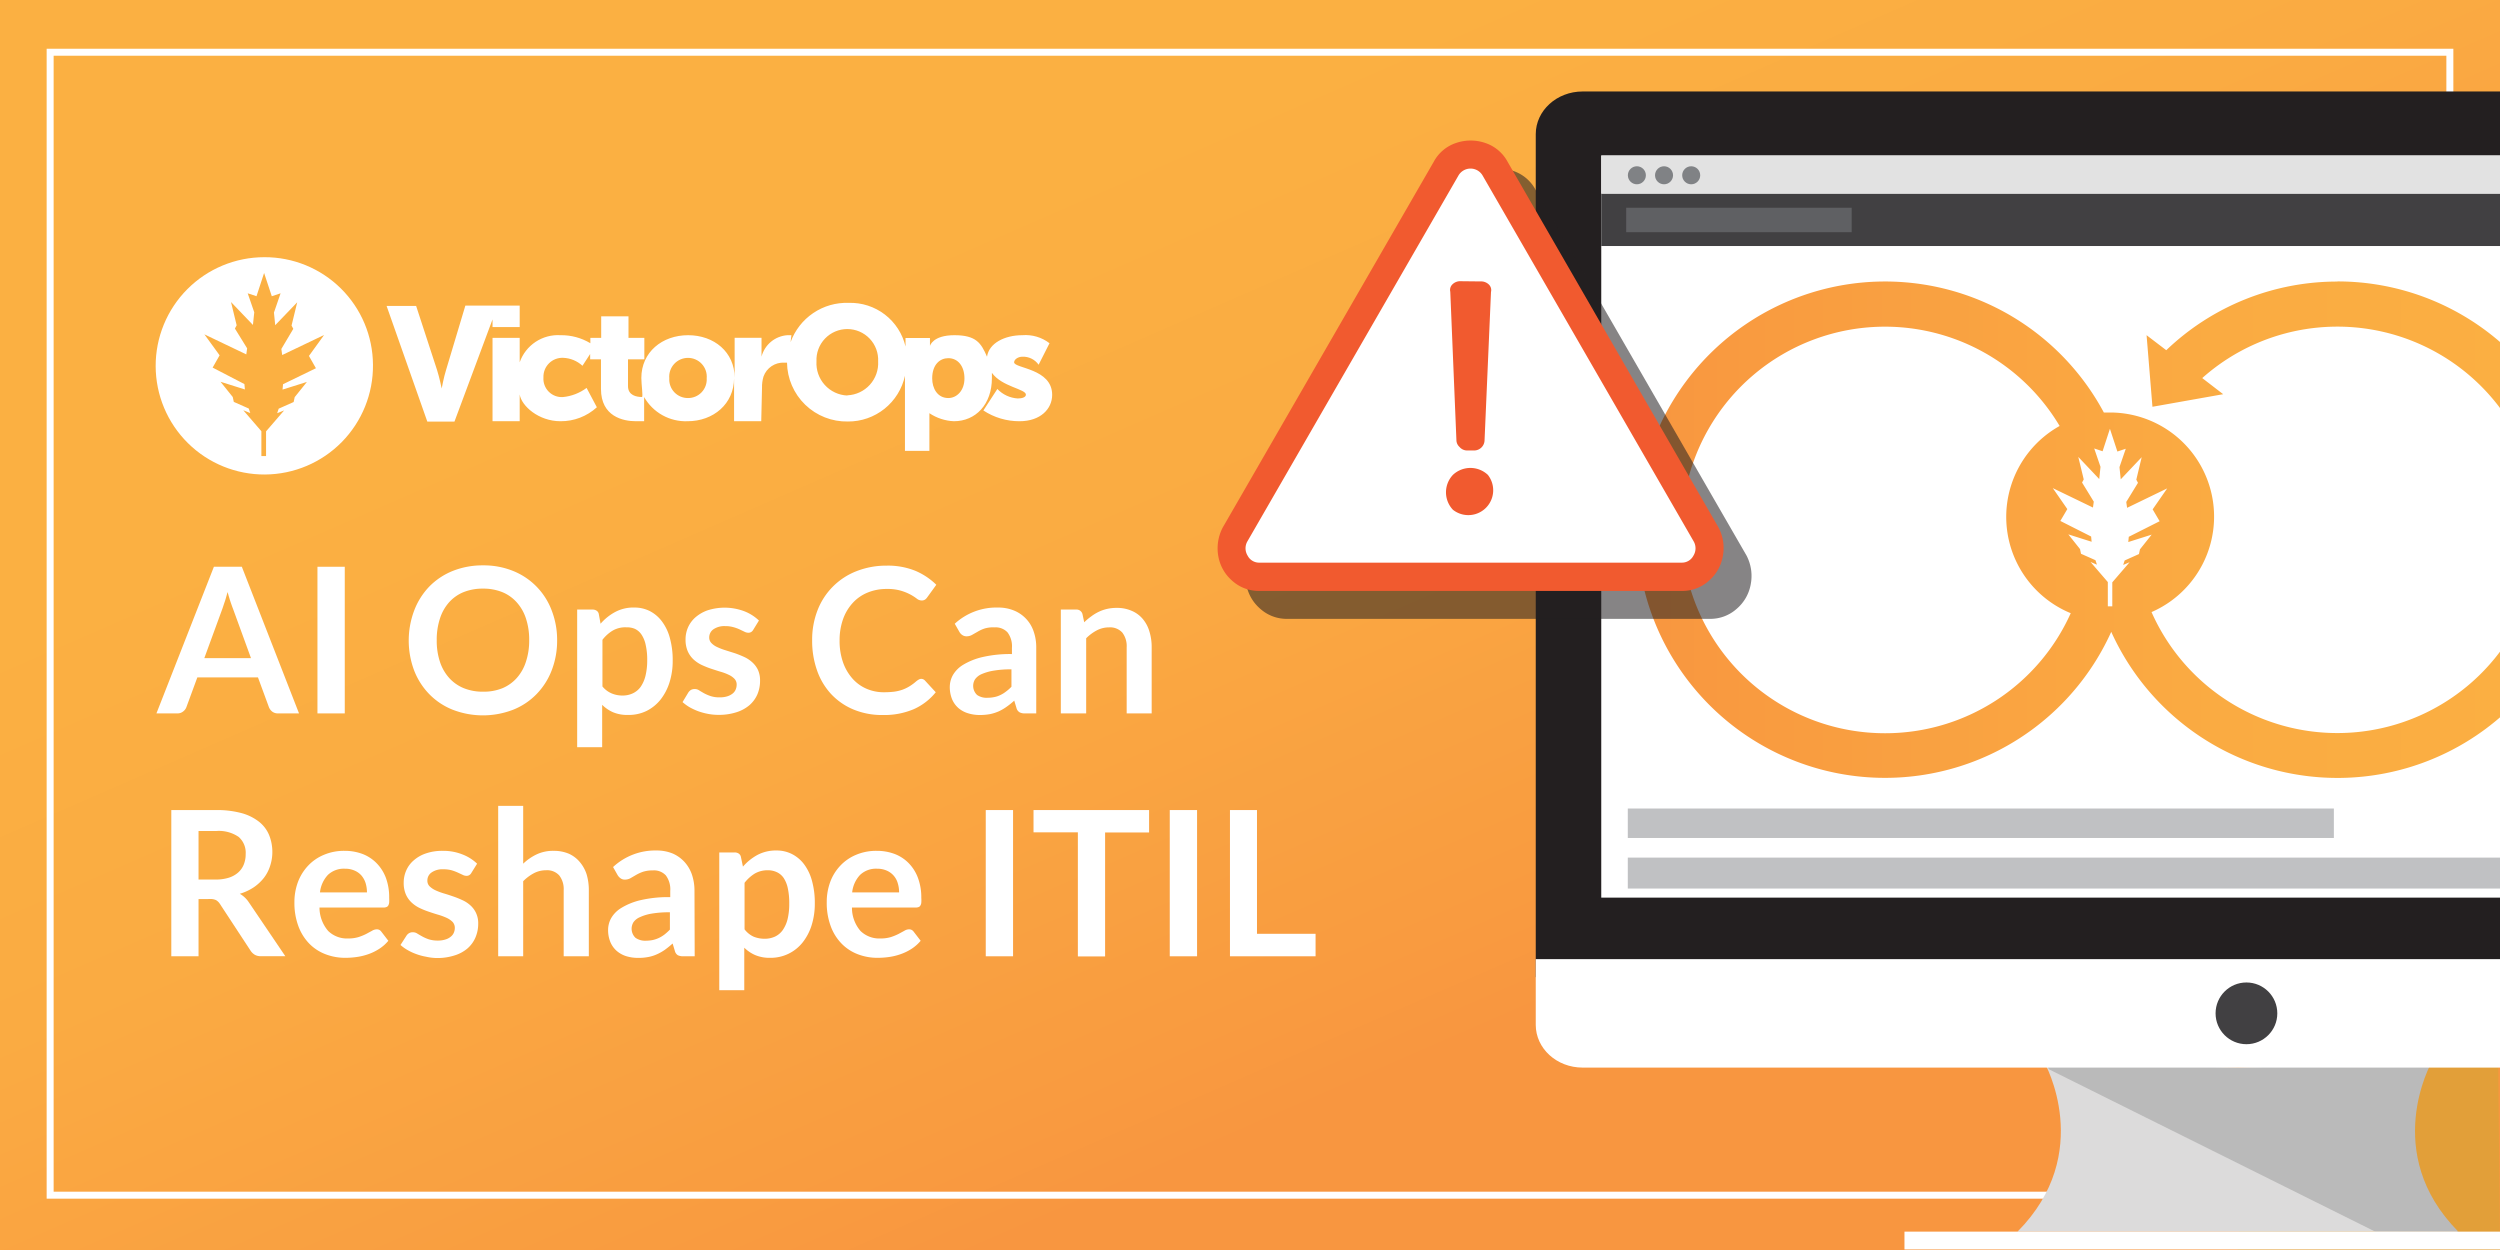 <svg xmlns="http://www.w3.org/2000/svg" xmlns:xlink="http://www.w3.org/1999/xlink" viewBox="0 0 358 179"><rect x="0" y="0" width="358" height="179" fill="#333333" stroke="none"/><defs><style>.cls-1,.cls-2,.cls-5{fill:none;}.cls-2{clip-rule:evenodd;}.cls-3{isolation:isolate;}.cls-4{fill:url(#linear-gradient);}.cls-5{stroke:#fff;stroke-miterlimit:10;}.cls-6{clip-path:url(#clip-path);}.cls-7{fill:#e29f39;}.cls-17,.cls-7{mix-blend-mode:multiply;}.cls-8{fill:#231f20;}.cls-9{fill:#dcdbdb;}.cls-10{fill:#fff;}.cls-11{fill:#bababa;}.cls-12{fill:#414042;}.cls-13{fill:#e2e2e2;}.cls-14,.cls-15{fill:#808285;}.cls-14{opacity:0.49;}.cls-16{fill-rule:evenodd;fill:url(#linear-gradient-2);}.cls-17{opacity:0.55;}.cls-18{fill:#f15a2f;}.cls-19{clip-path:url(#clip-path-2);}.cls-20{clip-path:url(#clip-path-3);}.cls-21{clip-path:url(#clip-path-4);}.cls-22{clip-path:url(#clip-path-6);}.cls-23{clip-path:url(#clip-path-7);}</style><linearGradient id="linear-gradient" x1="205.91" y1="151.13" x2="150.72" y2="24.74" gradientUnits="userSpaceOnUse"><stop offset="0" stop-color="#f89640"/><stop offset="0.12" stop-color="#f99b40"/><stop offset="0.61" stop-color="#faab42"/><stop offset="1" stop-color="#fbb042"/></linearGradient><clipPath id="clip-path"><rect class="cls-1" x="140.48" y="-0.17" width="217.52" height="179.17"/></clipPath><linearGradient id="linear-gradient-2" x1="234.4" y1="75.86" x2="370.28" y2="75.86" xlink:href="#linear-gradient"/><clipPath id="clip-path-2"><path class="cls-2" d="M45.24,52.73l-1-1.76,2.17-3-6,2.87-.12-.87L42,47.09l-.25-.47.81-3.33-3.15,3.28-.18-1.81L40.18,42l-1.26.42-1.1-3.33-1.09,3.33L35.47,42l.94,2.72-.19,1.81-3.14-3.28.81,3.33-.25.47,1.75,2.83-.12.87-6-2.87,2.18,3-1,1.76L35,55l.07.77-3.49-1.1,1.75,2.18.15.7,2.14.95.22.65-1-.4,2.59,3v3.56h.67V61.77l2.59-3-1,.4.22-.65,2.14-.95.15-.7,1.75-2.18-3.49,1.1.07-.77Zm8.17-.5a15.56,15.56,0,1,1-15.56-15.4A15.49,15.49,0,0,1,53.41,52.23Z"/></clipPath><clipPath id="clip-path-3"><rect class="cls-1" x="-650.48" y="-347.06" width="924.42" height="1283.91"/></clipPath><clipPath id="clip-path-4"><path class="cls-2" d="M70.53,46.84h3.89V43.76H66.64L63.87,53c-.32,1-.62,2.63-.62,2.63S62.91,54,62.59,53l-3-9.19H55.36l5.83,16.56h3.89l5.45-14.63Zm75.87,4.24a2.71,2.71,0,0,1,2.33,1.15l1.56-3.08A5.63,5.63,0,0,0,146.4,48c-2.53,0-4.78,1.14-5.06,3.08-.84-1.94-1.54-3.08-4.67-3.08s-3.5,1.54-3.5,1.54V48.4h-3.5l0,1.22a8.11,8.11,0,0,0-8.14-6.25A8.53,8.53,0,0,0,113.21,49l.12-1h-.58a4.12,4.12,0,0,0-3.7,3.07v-2.7H105.2v5.73c0-3.68-2.94-6.1-6.66-6.1s-6.7,2.43-6.7,6.13c0,.91.27,2.72.09,2.72-.76,0-2-.22-2-1.55V51.46h2.34V48.38H90V45.3H86.09v3.08H84.54v.77A8.06,8.06,0,0,0,80.26,48a5.81,5.81,0,0,0-5.84,3.88v-3.5H70.53V60.32h3.89V56.48c.25,1.64,2.7,3.84,5.84,3.84a7.61,7.61,0,0,0,5.21-2L84,55.55a6.79,6.79,0,0,1-3.38,1.31,2.63,2.63,0,0,1-2.8-2.81,2.71,2.71,0,0,1,2.82-2.81,4.32,4.32,0,0,1,2.77,1.14l1.1-1.69v.77h1.55V55.7c0,3.95,3.17,4.62,5,4.62h1.18V56.86a6.85,6.85,0,0,0,6.22,3.46c3.7,0,6.65-2.49,6.66-6.16l0,6.16h3.89l.11-4.79a5.26,5.26,0,0,1,.21-1.6,3,3,0,0,1,3-2h.37a8.55,8.55,0,0,0,8.72,8.43,8.31,8.31,0,0,0,8.17-6.55V64.56h3.5V59.17a6.83,6.83,0,0,0,3.5,1.15c3.14,0,5.45-2.43,5.45-6.16,0-.22,0-.55,0-.77,1.42,2,4.87,2.31,4.87,3.12,0,.39-.57.55-1.17.55a4.4,4.4,0,0,1-2.92-1.36l-2,3.08A9.34,9.34,0,0,0,146,60.32c3,0,4.67-1.77,4.67-3.78,0-3.8-5.45-3.77-5.45-4.66C145.23,51.46,145.8,51.08,146.4,51.08ZM98.52,57a2.66,2.66,0,0,1-2.68-2.83,2.69,2.69,0,1,1,5.36,0A2.66,2.66,0,0,1,98.52,57Zm22.82-.36a4.62,4.62,0,0,1-4.42-4.89,4.42,4.42,0,1,1,8.83,0A4.61,4.61,0,0,1,121.34,56.61ZM135.8,57c-1.56,0-2.31-1.39-2.31-2.81,0-2,1.12-2.9,2.31-2.9,1.37,0,2.31,1.14,2.31,2.9S137,57,135.8,57Z"/></clipPath><clipPath id="clip-path-6"><path class="cls-2" d="M-10.8,1084.66l-3.32-5.67,7-9.84-19.34,9.26-.39-2.79,5.65-9.12L-22,1065l2.6-10.73-10.13,10.58-.61-5.84,3-8.76-4.05,1.35-3.53-10.72-3.53,10.72-4.05-1.35,3,8.76-.6,5.84L-50,1054.26l2.61,10.73-.81,1.51,5.65,9.12-.4,2.79-19.34-9.26,7,9.84-3.32,5.67,14.86,7.44.24,2.48-11.26-3.53,5.66,7,.47,2.23,6.9,3.07.71,2.11-3.09-1.29,8.34,9.6v11.45h2.14V1113.8l8.35-9.6-3.1,1.29.71-2.11,6.9-3.07.48-2.23,5.66-7-11.26,3.53.23-2.48Zm26.32-1.59c0,27.41-22.45,49.63-50.14,49.63s-50.14-22.22-50.14-49.63,22.45-49.64,50.14-49.64S15.52,1055.65,15.52,1083.07Z"/></clipPath><clipPath id="clip-path-7"><path class="cls-2" d="M70.67,1065.69H83.2v-9.92H58.13l-8.92,29.6c-1,3.32-2,8.47-2,8.47s-1.1-5.15-2.13-8.47l-9.52-29.6H21.78l18.81,53.36H53.12L70.67,1062Zm244.42,13.65a8.81,8.81,0,0,1,7.53,3.73l5-9.93s-3.69-3.72-12.54-3.72c-8.14,0-15.4,3.67-16.29,9.92-2.69-6.23-5-9.92-15-9.92s-11.28,5-11.28,5v-3.67H261.2l-.08,3.93c-2.91-11.71-12.79-20.11-26.25-20.11-12.67,0-23.14,7.46-26.69,18.11l.37-3.17h-1.84c-5.68,0-10.7,4.91-12,9.87v-8.68H182.37v18.47c0-11.89-9.46-19.66-21.45-19.66s-21.61,7.81-21.61,19.73c0,2.93.89,8.76.3,8.76-2.43,0-6.27-.7-6.27-5v-12.4h7.52v-9.93h-7.52v-9.93H120.81v9.93h-5v2.48c-2.38-1.65-7.43-3.67-13.78-3.72-10.13-.09-16.33,5.65-18.81,12.49v-11.25H70.67v38.47H83.2v-12.38c.8,5.27,8.71,12.38,18.81,12.38a24.58,24.58,0,0,0,16.81-6.45l-4.65-8.91s-5.6,4.19-10.91,4.19c-6.42,0-9-4.56-9-9s3-9.06,9.07-9.06a13.86,13.86,0,0,1,8.93,3.68l3.53-5.43v2.49h5v13.65c0,12.73,10.21,14.89,16.26,14.89h3.79V1098c3.41,6.85,11.35,11.17,20.06,11.17,11.92,0,21.41-8,21.45-19.85l-.14,19.85h12.53l.37-15.43a17.26,17.26,0,0,1,.66-5.16c1.85-5.67,6.79-6.63,9.81-6.63.45,0,.84,0,1.19,0,.28,15.19,12.35,27.17,28.08,27.17,13.46,0,23.42-9.1,26.33-21.1v34.75h11.28V1105.4c.14,0,5.08,3.73,11.28,3.73,10.1,0,17.55-7.85,17.55-19.85,0-.73.05-1.79,0-2.49,4.59,6.45,15.7,7.43,15.7,10.07,0,1.25-1.84,1.77-3.76,1.77-5.46,0-9.44-4.39-9.44-4.39l-6.26,9.92a30,30,0,0,0,16.29,5c9.81,0,15-5.72,15-12.2,0-12.22-17.55-12.14-17.55-15C311.33,1080.59,313.18,1079.34,315.09,1079.34Zm-154.25,19c-4.64,0-8.62-3.46-8.62-9.13s4-9.35,8.62-9.35,8.63,3.61,8.63,9.35S165.49,1098.33,160.84,1098.33Zm73.52-1.17c-7.89,0-14.23-6.78-14.23-15.76,0-8.61,6.34-15.09,14.23-15.09s14.23,6.48,14.23,15.09C248.59,1090.38,242.25,1097.16,234.36,1097.16Zm46.6,1.25c-5,0-7.45-4.49-7.45-9.06,0-6.55,3.61-9.35,7.45-9.35,4.42,0,7.44,3.68,7.44,9.35C288.4,1095.17,284.94,1098.41,281,1098.41Z"/></clipPath></defs><title>Thumb</title><g class="cls-3"><g id="Layer_1" data-name="Layer 1"><rect class="cls-4" width="358" height="179"/><rect class="cls-5" x="7.18" y="7.48" width="343.64" height="163.67"/><g class="cls-6"><polygon class="cls-7" points="357.33 108.33 328 80.59 324.02 123.78 320.43 179.04 358 179.04 357.33 108.33"/><path class="cls-8" d="M424.05,139.93V19.21c0-3.37-3-6.11-6.71-6.11H226.63c-3.7,0-6.71,2.74-6.71,6.11V139.93Z"/><path class="cls-9" d="M348,152.19l-27.61.69-27.61-.69s7.28,12.93-3.87,24.18H351.9C340.75,165.12,348,152.19,348,152.19Z"/><rect class="cls-10" x="229.3" y="22.27" width="184.77" height="106.27"/><path class="cls-11" d="M340.13,176.37,293.4,153.12c-.27-.6-.45-.93-.45-.93l27.61.69,27.61-.69s-7.29,12.93,3.86,24.18Z"/><path class="cls-10" d="M219.92,137.35v9.41c0,3.38,3,6.12,6.71,6.12H417.34c3.71,0,6.71-2.74,6.71-6.12v-9.41Z"/><rect class="cls-10" x="272.72" y="176.37" width="95.41" height="2.55"/><circle class="cls-12" cx="321.69" cy="145.11" r="4.42"/><rect class="cls-12" x="229.3" y="27.72" width="184.77" height="7.51"/><rect class="cls-13" x="229.3" y="22.27" width="184.77" height="5.46"/><rect class="cls-14" x="232.87" y="29.75" width="32.29" height="3.5"/><circle class="cls-15" cx="234.4" cy="25.1" r="1.29"/><circle class="cls-15" cx="238.29" cy="25.1" r="1.29"/><circle class="cls-15" cx="242.18" cy="25.1" r="1.29"/><path class="cls-16" d="M334.74,40.32a35.38,35.38,0,0,0-24.53,9.83L307.39,48l.84,10.25,10.13-1.8-3-2.31a29.1,29.1,0,1,1-7.26,33.51,14.91,14.91,0,0,0-5.93-28.58c-.3,0-.61,0-.9,0a35.54,35.54,0,1,0,1.06,31.41,35.55,35.55,0,1,0,32.4-50.18ZM303.21,64.66l1.2-.4-.9,2.63.18,1.75,3-3.17-.77,3.22.24.45-1.68,2.74.12.84,5.74-2.78-2.08,3,1,1.7-4.42,2.23-.07.75,3.35-1.06-1.68,2.11-.14.67-2.05.92-.21.64.92-.39-2.48,2.88v3.44h-.64V83.35l-2.48-2.88.92.39-.21-.64L298,79.3l-.14-.67-1.68-2.11,3.34,1.06-.07-.75-4.41-2.23,1-1.7-2.08-3,5.75,2.78.12-.84-1.68-2.74.24-.45-.78-3.22,3,3.17.18-1.75-.9-2.63,1.2.4,1.05-3.22ZM269.94,105a29.11,29.11,0,1,1,25-44,14.91,14.91,0,0,0,1.59,26.81A29.12,29.12,0,0,1,269.94,105Z"/><g class="cls-17"><polygon class="cls-8" points="214.58 26.01 211.65 27.2 180.53 81.26 180.96 85.69 184.01 86.88 246.05 86.88 248.75 84.59 248.1 80.28 218.1 26.98 214.58 26.01"/><path class="cls-8" d="M250.71,83.64a6,6,0,0,1-2,3.53,5.66,5.66,0,0,1-3.9,1.45H184.36a5.66,5.66,0,0,1-3.9-1.45,6,6,0,0,1-2-3.53,6.42,6.42,0,0,1,.63-4.09l30.22-52.38a5.64,5.64,0,0,1,3.21-2.7,6.44,6.44,0,0,1,4.16,0,5.67,5.67,0,0,1,3.21,2.7l30.21,52.38A6.29,6.29,0,0,1,250.71,83.64ZM216.34,29.19a2,2,0,0,0-3.52,0L182.6,81.57a2,2,0,0,0,.06,2,1.84,1.84,0,0,0,1.7,1H244.8a1.85,1.85,0,0,0,1.7-1,2,2,0,0,0,.06-2ZM212.06,72a3.64,3.64,0,0,0,0,5,3.56,3.56,0,0,0,5-5,3.65,3.65,0,0,0-5,0Zm0,0a3.64,3.64,0,0,0,0,5,3.56,3.56,0,0,0,5-5,3.65,3.65,0,0,0-5,0ZM216,44.3a1.59,1.59,0,0,1,1.2.44,1.11,1.11,0,0,1,.31,1.07L216.59,67a1.5,1.5,0,0,1-1.51,1.51h-1A1.44,1.44,0,0,1,213,68a1.33,1.33,0,0,1-.44-.94l-.88-21.28a1.11,1.11,0,0,1,.32-1.07,1.58,1.58,0,0,1,1.19-.44Z"/></g><polygon class="cls-10" points="210.58 22.01 207.65 23.2 176.53 77.26 176.96 81.69 180.01 82.88 242.05 82.88 244.75 80.59 244.1 76.28 214.1 22.98 210.58 22.01"/><path class="cls-18" d="M246.71,79.64a6,6,0,0,1-2,3.53,5.66,5.66,0,0,1-3.9,1.45H180.36a5.66,5.66,0,0,1-3.9-1.45,6,6,0,0,1-2-3.53,6.42,6.42,0,0,1,.63-4.09l30.22-52.38a5.64,5.64,0,0,1,3.21-2.7,6.44,6.44,0,0,1,4.16,0,5.67,5.67,0,0,1,3.21,2.7l30.21,52.38A6.29,6.29,0,0,1,246.71,79.64ZM212.34,25.19a2,2,0,0,0-3.52,0L178.6,77.57a2,2,0,0,0,.06,2,1.84,1.84,0,0,0,1.7,1H240.8a1.85,1.85,0,0,0,1.7-1,2,2,0,0,0,.06-2ZM208.06,68a3.64,3.64,0,0,0,0,5,3.56,3.56,0,0,0,5-5,3.65,3.65,0,0,0-5,0Zm0,0a3.64,3.64,0,0,0,0,5,3.56,3.56,0,0,0,5-5,3.65,3.65,0,0,0-5,0ZM212,40.3a1.59,1.59,0,0,1,1.2.44,1.11,1.11,0,0,1,.31,1.07L212.59,63a1.5,1.5,0,0,1-1.51,1.51h-1A1.44,1.44,0,0,1,209,64a1.33,1.33,0,0,1-.44-.94l-.88-21.28a1.11,1.11,0,0,1,.32-1.07,1.58,1.58,0,0,1,1.19-.44Z"/><rect class="cls-14" x="233.1" y="115.78" width="101.11" height="4.22"/><rect class="cls-14" x="233.1" y="122.81" width="132.05" height="4.43"/></g><g class="cls-19"><g class="cls-20"><rect class="cls-10" x="19.08" y="33.62" width="37.54" height="37.23"/></g></g><g class="cls-21"><g class="cls-20"><rect class="cls-10" x="52.15" y="40.16" width="101.74" height="27.6"/></g></g><path class="cls-10" d="M42.82,102.16h-3a1.34,1.34,0,0,1-.84-.26,1.54,1.54,0,0,1-.47-.63L36.94,97H28.26l-1.57,4.27a1.38,1.38,0,0,1-.46.61,1.28,1.28,0,0,1-.83.28h-3l8.23-21h4ZM29.26,94.24h6.68l-2.55-7c-.12-.31-.25-.67-.39-1.09s-.27-.88-.41-1.37c-.14.49-.27,1-.4,1.37s-.26.8-.38,1.12Z"/><path class="cls-10" d="M49.37,102.16H45.46v-21h3.91Z"/><path class="cls-10" d="M79.78,91.68A11.7,11.7,0,0,1,79,96a10,10,0,0,1-2.16,3.39,9.62,9.62,0,0,1-3.35,2.24,12,12,0,0,1-8.67,0,9.67,9.67,0,0,1-3.36-2.24A10.06,10.06,0,0,1,59.3,96a12.22,12.22,0,0,1,0-8.54A10.1,10.1,0,0,1,61.47,84a9.81,9.81,0,0,1,3.36-2.24,11.48,11.48,0,0,1,4.34-.8,11.21,11.21,0,0,1,4.33.81A9.79,9.79,0,0,1,79,87.41,11.66,11.66,0,0,1,79.78,91.68Zm-4,0a9.66,9.66,0,0,0-.46-3.1A6.41,6.41,0,0,0,74,86.26a5.63,5.63,0,0,0-2.08-1.47,7.3,7.3,0,0,0-2.76-.5,7.39,7.39,0,0,0-2.77.5,5.66,5.66,0,0,0-2.09,1.47A6.45,6.45,0,0,0,63,88.58a9.66,9.66,0,0,0-.46,3.1A9.56,9.56,0,0,0,63,94.77a6.45,6.45,0,0,0,1.33,2.32,5.76,5.76,0,0,0,2.09,1.46,7.2,7.2,0,0,0,2.77.5,7.11,7.11,0,0,0,2.76-.5A5.72,5.72,0,0,0,74,97.09a6.41,6.41,0,0,0,1.31-2.32A9.56,9.56,0,0,0,75.78,91.68Z"/><path class="cls-10" d="M82.65,107V87.29h2.19a1,1,0,0,1,.59.16.72.72,0,0,1,.32.49L86,89.32a7.36,7.36,0,0,1,2.07-1.67A5.51,5.51,0,0,1,90.84,87a4.83,4.83,0,0,1,2.22.51A5.07,5.07,0,0,1,94.8,89a6.84,6.84,0,0,1,1.13,2.38,11.77,11.77,0,0,1,.4,3.24,10.1,10.1,0,0,1-.45,3.08,7.71,7.71,0,0,1-1.28,2.47,6,6,0,0,1-2,1.63,5.82,5.82,0,0,1-2.64.58A5.29,5.29,0,0,1,87.8,102a5.21,5.21,0,0,1-1.57-1.07V107Zm7-17.17a3.61,3.61,0,0,0-1.91.47,5.31,5.31,0,0,0-1.47,1.32V98.3a3.4,3.4,0,0,0,1.33,1,3.92,3.92,0,0,0,1.54.3,3.37,3.37,0,0,0,1.47-.31,2.91,2.91,0,0,0,1.12-.92,4.81,4.81,0,0,0,.7-1.58,9.14,9.14,0,0,0,.25-2.23,9.45,9.45,0,0,0-.22-2.22,4.15,4.15,0,0,0-.6-1.47,2.33,2.33,0,0,0-.95-.82A2.84,2.84,0,0,0,89.61,89.84Z"/><path class="cls-10" d="M107.87,90.18a.91.91,0,0,1-.31.33.79.79,0,0,1-.4.1,1.24,1.24,0,0,1-.56-.15l-.69-.33a5.74,5.74,0,0,0-.89-.32,4.13,4.13,0,0,0-1.18-.15,2.76,2.76,0,0,0-1.67.45,1.41,1.41,0,0,0-.61,1.18,1.11,1.11,0,0,0,.32.8,2.59,2.59,0,0,0,.82.57,8.19,8.19,0,0,0,1.17.45l1.33.42a14.17,14.17,0,0,1,1.33.53,4.45,4.45,0,0,1,1.17.76,3.47,3.47,0,0,1,.83,1.09,3.58,3.58,0,0,1,.31,1.54,4.91,4.91,0,0,1-.39,2A4.35,4.35,0,0,1,107.3,101a5.38,5.38,0,0,1-1.86,1,8.23,8.23,0,0,1-2.54.37,8.12,8.12,0,0,1-1.5-.14,9.13,9.13,0,0,1-1.41-.38,9,9,0,0,1-1.25-.58,6.62,6.62,0,0,1-1-.73l.82-1.36a1.25,1.25,0,0,1,.38-.38,1.12,1.12,0,0,1,.55-.13,1.13,1.13,0,0,1,.63.19c.2.13.43.26.69.41a6.18,6.18,0,0,0,.92.4,3.92,3.92,0,0,0,1.34.19,3.46,3.46,0,0,0,1.09-.15,2.37,2.37,0,0,0,.76-.4,1.46,1.46,0,0,0,.43-.57,1.76,1.76,0,0,0,.14-.68,1.19,1.19,0,0,0-.31-.85,2.66,2.66,0,0,0-.83-.58,7.17,7.17,0,0,0-1.17-.44c-.44-.13-.89-.28-1.35-.43s-.91-.34-1.35-.54a4.81,4.81,0,0,1-1.17-.79,3.64,3.64,0,0,1-.83-1.18,4.2,4.2,0,0,1-.31-1.68,4.3,4.3,0,0,1,.36-1.74,4.17,4.17,0,0,1,1.07-1.44,5.37,5.37,0,0,1,1.75-1,8,8,0,0,1,5.23.14,6.35,6.35,0,0,1,2.1,1.33Z"/><path class="cls-10" d="M131.91,97.21a.75.75,0,0,1,.55.25L134,99.13a8.48,8.48,0,0,1-3.14,2.42,10.81,10.81,0,0,1-4.47.84,10.63,10.63,0,0,1-4.2-.8A9.21,9.21,0,0,1,119,99.37,9.59,9.59,0,0,1,117,96a12.68,12.68,0,0,1-.7-4.3,11.62,11.62,0,0,1,.78-4.33,9.76,9.76,0,0,1,5.6-5.59A11.64,11.64,0,0,1,127,81a10.43,10.43,0,0,1,4.08.74,9.68,9.68,0,0,1,3,2l-1.31,1.81a1.26,1.26,0,0,1-.3.31.88.88,0,0,1-.5.13,1.16,1.16,0,0,1-.68-.26,6.76,6.76,0,0,0-.88-.57,7.17,7.17,0,0,0-1.36-.56,6.76,6.76,0,0,0-2.08-.26,7,7,0,0,0-2.71.51,5.9,5.9,0,0,0-2.13,1.47,6.77,6.77,0,0,0-1.4,2.33,9,9,0,0,0-.5,3.08,9.24,9.24,0,0,0,.5,3.14,7,7,0,0,0,1.36,2.32,5.72,5.72,0,0,0,2,1.44,6.17,6.17,0,0,0,2.5.5,12.48,12.48,0,0,0,1.44-.08,6.1,6.1,0,0,0,1.19-.28,5.67,5.67,0,0,0,1-.48,6.88,6.88,0,0,0,1-.74,2.73,2.73,0,0,1,.3-.21A.85.85,0,0,1,131.91,97.21Z"/><path class="cls-10" d="M148.39,102.16h-1.61A1.58,1.58,0,0,1,146,102a1,1,0,0,1-.44-.61l-.32-1.06a10.55,10.55,0,0,1-1.11.89,6.65,6.65,0,0,1-1.12.65,6.3,6.3,0,0,1-1.23.39,8.06,8.06,0,0,1-1.45.13,5.67,5.67,0,0,1-1.74-.26,3.73,3.73,0,0,1-1.37-.76,3.47,3.47,0,0,1-.89-1.26,4.6,4.6,0,0,1-.32-1.76,3.53,3.53,0,0,1,.44-1.67,4.22,4.22,0,0,1,1.47-1.48,9.45,9.45,0,0,1,2.74-1.1,17.55,17.55,0,0,1,4.25-.44v-.87a3.32,3.32,0,0,0-.63-2.23,2.31,2.31,0,0,0-1.84-.72A4.24,4.24,0,0,0,141,90a5,5,0,0,0-1,.46l-.79.45a1.57,1.57,0,0,1-.8.21,1.06,1.06,0,0,1-.62-.19,1.35,1.35,0,0,1-.42-.47l-.65-1.14A8.81,8.81,0,0,1,142.88,87a5.9,5.9,0,0,1,2.33.43,4.91,4.91,0,0,1,2.81,3,6.83,6.83,0,0,1,.37,2.31Zm-7-2.24a4.64,4.64,0,0,0,1-.1,3.39,3.39,0,0,0,.88-.3,4.13,4.13,0,0,0,.79-.49,6,6,0,0,0,.78-.69V95.85a14.62,14.62,0,0,0-2.62.2,7.16,7.16,0,0,0-1.69.5,2.27,2.27,0,0,0-.9.72,1.79,1.79,0,0,0,.29,2.25A2.39,2.39,0,0,0,141.43,99.92Z"/><path class="cls-10" d="M151.91,102.16V87.29h2.19a.87.87,0,0,1,.91.65l.25,1.17a8.28,8.28,0,0,1,1-.84,6.41,6.41,0,0,1,1.06-.65,5.78,5.78,0,0,1,1.19-.42,6.11,6.11,0,0,1,1.39-.15,5.2,5.2,0,0,1,2.16.42,4.19,4.19,0,0,1,1.58,1.16,4.9,4.9,0,0,1,.95,1.78,7.48,7.48,0,0,1,.33,2.28v9.47h-3.58V92.69a3.18,3.18,0,0,0-.63-2.11,2.36,2.36,0,0,0-1.89-.74,3.73,3.73,0,0,0-1.74.42,6.26,6.26,0,0,0-1.54,1.14v10.76Z"/><path class="cls-10" d="M28.43,128.75v8.19h-3.9V116h6.39a13.59,13.59,0,0,1,3.68.44,7.05,7.05,0,0,1,2.5,1.24,4.75,4.75,0,0,1,1.44,1.91A6.43,6.43,0,0,1,39,122a6.26,6.26,0,0,1-.32,2,5.57,5.57,0,0,1-.89,1.71,6.46,6.46,0,0,1-1.45,1.35,7.46,7.46,0,0,1-2,.93,3.84,3.84,0,0,1,1.28,1.2l5.24,7.74h-3.5a1.74,1.74,0,0,1-.86-.2,1.87,1.87,0,0,1-.61-.58l-4.4-6.71a1.65,1.65,0,0,0-.55-.54,1.82,1.82,0,0,0-.87-.16Zm0-2.8h2.44a6.18,6.18,0,0,0,1.92-.27,3.7,3.7,0,0,0,1.34-.76,3,3,0,0,0,.79-1.15,3.92,3.92,0,0,0,.26-1.47,3,3,0,0,0-1-2.45,5,5,0,0,0-3.21-.85H28.43Z"/><path class="cls-10" d="M49.33,121.84a7.23,7.23,0,0,1,2.59.45,5.64,5.64,0,0,1,2,1.31,6,6,0,0,1,1.34,2.11,8,8,0,0,1,.47,2.87,6.19,6.19,0,0,1,0,.67,1.23,1.23,0,0,1-.13.42.51.51,0,0,1-.26.22,1.1,1.1,0,0,1-.4.07H45.75A5.18,5.18,0,0,0,47,133.32a3.86,3.86,0,0,0,2.84,1.07,5.09,5.09,0,0,0,1.5-.2,7.81,7.81,0,0,0,1.1-.45l.83-.45a1.37,1.37,0,0,1,.69-.21.79.79,0,0,1,.38.09.91.91,0,0,1,.27.25l1,1.3a5.65,5.65,0,0,1-1.33,1.17,7.3,7.3,0,0,1-1.54.75,8.72,8.72,0,0,1-1.64.4,11.35,11.35,0,0,1-1.62.12,7.8,7.8,0,0,1-2.88-.52,6.45,6.45,0,0,1-2.32-1.52,7.12,7.12,0,0,1-1.55-2.49,9.58,9.58,0,0,1-.57-3.44,8.25,8.25,0,0,1,.5-2.87A7,7,0,0,1,44.09,124a6.51,6.51,0,0,1,2.25-1.57A7.32,7.32,0,0,1,49.33,121.84Zm.07,2.56a3.32,3.32,0,0,0-2.45.89,4.38,4.38,0,0,0-1.13,2.5h6.73a4.66,4.66,0,0,0-.19-1.31,3.12,3.12,0,0,0-.58-1.08,2.72,2.72,0,0,0-1-.73A3.31,3.31,0,0,0,49.4,124.4Z"/><path class="cls-10" d="M67.5,125a.85.85,0,0,1-.3.32.73.73,0,0,1-.41.1,1.2,1.2,0,0,1-.55-.15l-.69-.32a7,7,0,0,0-.89-.33,4.63,4.63,0,0,0-1.19-.14,2.73,2.73,0,0,0-1.66.45,1.38,1.38,0,0,0-.61,1.17,1.12,1.12,0,0,0,.31.81,3,3,0,0,0,.83.57,8.55,8.55,0,0,0,1.16.44c.44.13.88.27,1.34.43a12.7,12.7,0,0,1,1.33.53,4.33,4.33,0,0,1,1.17.75,3.4,3.4,0,0,1,.82,1.09,3.47,3.47,0,0,1,.32,1.54,5,5,0,0,1-.4,2,4.37,4.37,0,0,1-1.14,1.56,5.22,5.22,0,0,1-1.86,1,8,8,0,0,1-2.55.37A7.48,7.48,0,0,1,61,137a8,8,0,0,1-1.4-.38,7.56,7.56,0,0,1-1.25-.58,6.06,6.06,0,0,1-1-.72L58.2,134a1.11,1.11,0,0,1,.38-.37,1,1,0,0,1,.55-.13,1.13,1.13,0,0,1,.63.19c.2.12.43.26.69.4a5.72,5.72,0,0,0,.92.41,4.19,4.19,0,0,0,1.34.19,3.48,3.48,0,0,0,1.09-.16,2.05,2.05,0,0,0,.75-.4,1.42,1.42,0,0,0,.44-.57,1.75,1.75,0,0,0,.14-.67,1.26,1.26,0,0,0-.31-.86,3,3,0,0,0-.83-.58,8.71,8.71,0,0,0-1.17-.44c-.44-.13-.89-.27-1.35-.43a11.17,11.17,0,0,1-1.35-.54,4.54,4.54,0,0,1-1.17-.79,3.55,3.55,0,0,1-.83-1.17,4.1,4.1,0,0,1-.31-1.68,4.3,4.3,0,0,1,.36-1.74,4,4,0,0,1,1.07-1.45,5.09,5.09,0,0,1,1.75-1,7.22,7.22,0,0,1,2.43-.37,7.37,7.37,0,0,1,2.79.51,6.24,6.24,0,0,1,2.11,1.33Z"/><path class="cls-10" d="M71.34,136.94V115.4h3.58v8.28a7.34,7.34,0,0,1,1.92-1.33,5.5,5.5,0,0,1,2.45-.51,5.44,5.44,0,0,1,2.16.41A4.35,4.35,0,0,1,83,123.41a5.17,5.17,0,0,1,1,1.78,7.87,7.87,0,0,1,.32,2.29v9.46H80.72v-9.46a3.18,3.18,0,0,0-.63-2.11,2.33,2.33,0,0,0-1.89-.75,3.73,3.73,0,0,0-1.74.42,6.24,6.24,0,0,0-1.54,1.15v10.75Z"/><path class="cls-10" d="M99.48,136.94H97.87a1.75,1.75,0,0,1-.8-.15,1,1,0,0,1-.43-.62l-.32-1.06a13.73,13.73,0,0,1-1.11.9,6.68,6.68,0,0,1-1.13.64,5.36,5.36,0,0,1-1.23.39,7.17,7.17,0,0,1-1.45.13,5.76,5.76,0,0,1-1.74-.25,3.84,3.84,0,0,1-1.37-.77,3.51,3.51,0,0,1-.89-1.26,4.53,4.53,0,0,1-.32-1.76,3.46,3.46,0,0,1,.45-1.67A4.14,4.14,0,0,1,89,130a9.33,9.33,0,0,1,2.74-1.1,17.52,17.52,0,0,1,4.24-.43v-.88a3.35,3.35,0,0,0-.63-2.23,2.3,2.3,0,0,0-1.83-.72,4.61,4.61,0,0,0-1.45.2,6,6,0,0,0-1,.46l-.79.46a1.63,1.63,0,0,1-.79.2,1,1,0,0,1-.63-.19,1.54,1.54,0,0,1-.42-.46l-.65-1.15A8.86,8.86,0,0,1,94,121.79a6,6,0,0,1,2.32.43A5,5,0,0,1,98,123.41a5.18,5.18,0,0,1,1.08,1.82,7.19,7.19,0,0,1,.37,2.32Zm-7-2.23a5.24,5.24,0,0,0,1-.1,4.35,4.35,0,0,0,.88-.3,4.77,4.77,0,0,0,.8-.49,8,8,0,0,0,.77-.7v-2.48a14.69,14.69,0,0,0-2.61.19,6.55,6.55,0,0,0-1.69.51,2.14,2.14,0,0,0-.91.71,1.79,1.79,0,0,0,.29,2.25A2.43,2.43,0,0,0,92.52,134.71Z"/><path class="cls-10" d="M103,141.8V122.07h2.19a1,1,0,0,1,.59.16.74.74,0,0,1,.32.49l.29,1.38a7.54,7.54,0,0,1,2.07-1.67,5.62,5.62,0,0,1,2.73-.64,4.83,4.83,0,0,1,2.22.51,5.07,5.07,0,0,1,1.74,1.47,7,7,0,0,1,1.13,2.38,11.77,11.77,0,0,1,.4,3.24,10.21,10.21,0,0,1-.45,3.09,7.66,7.66,0,0,1-1.28,2.46,5.82,5.82,0,0,1-4.66,2.22,5.28,5.28,0,0,1-2.14-.39,5.18,5.18,0,0,1-1.57-1.06v6.09Zm7-17.18a3.7,3.7,0,0,0-1.91.47,5.52,5.52,0,0,0-1.47,1.33v6.66a3.39,3.39,0,0,0,1.32,1.06,4.19,4.19,0,0,0,1.55.29,3.51,3.51,0,0,0,1.47-.3,2.85,2.85,0,0,0,1.12-.93,4.75,4.75,0,0,0,.7-1.57,9.2,9.2,0,0,0,.24-2.24,9.92,9.92,0,0,0-.21-2.21,4.25,4.25,0,0,0-.6-1.47,2.42,2.42,0,0,0-1-.83A3,3,0,0,0,110,124.62Z"/><path class="cls-10" d="M125.54,121.84a7.21,7.21,0,0,1,2.58.45,5.59,5.59,0,0,1,2,1.31,6,6,0,0,1,1.33,2.11,8,8,0,0,1,.48,2.87,4.22,4.22,0,0,1,0,.67.91.91,0,0,1-.13.42.49.49,0,0,1-.25.22,1.16,1.16,0,0,1-.41.07H122a5.08,5.08,0,0,0,1.23,3.36,3.85,3.85,0,0,0,2.84,1.07,5.09,5.09,0,0,0,1.5-.2,7.81,7.81,0,0,0,1.1-.45l.83-.45a1.31,1.31,0,0,1,.68-.21.76.76,0,0,1,.38.09.83.83,0,0,1,.28.25l1,1.3a5.86,5.86,0,0,1-1.33,1.17,7.38,7.38,0,0,1-1.55.75,8.43,8.43,0,0,1-1.63.4,11.46,11.46,0,0,1-1.62.12,7.81,7.81,0,0,1-2.89-.52,6.41,6.41,0,0,1-2.31-1.52,7,7,0,0,1-1.55-2.49,9.58,9.58,0,0,1-.57-3.44,8.24,8.24,0,0,1,.49-2.87A6.82,6.82,0,0,1,120.3,124a6.56,6.56,0,0,1,2.24-1.57A7.37,7.37,0,0,1,125.54,121.84Zm.07,2.56a3.3,3.3,0,0,0-2.45.89,4.32,4.32,0,0,0-1.13,2.5h6.72a4.32,4.32,0,0,0-.19-1.31,2.82,2.82,0,0,0-.58-1.08,2.77,2.77,0,0,0-1-.73A3.35,3.35,0,0,0,125.61,124.4Z"/><path class="cls-10" d="M145.07,136.94h-3.91V116h3.91Z"/><path class="cls-10" d="M164.55,116v3.21h-6.3v17.75h-3.9V119.19H148V116Z"/><path class="cls-10" d="M171.42,136.94h-3.91V116h3.91Z"/><path class="cls-10" d="M180,133.72h8.39v3.22H176.13V116H180Z"/></g></g></svg>